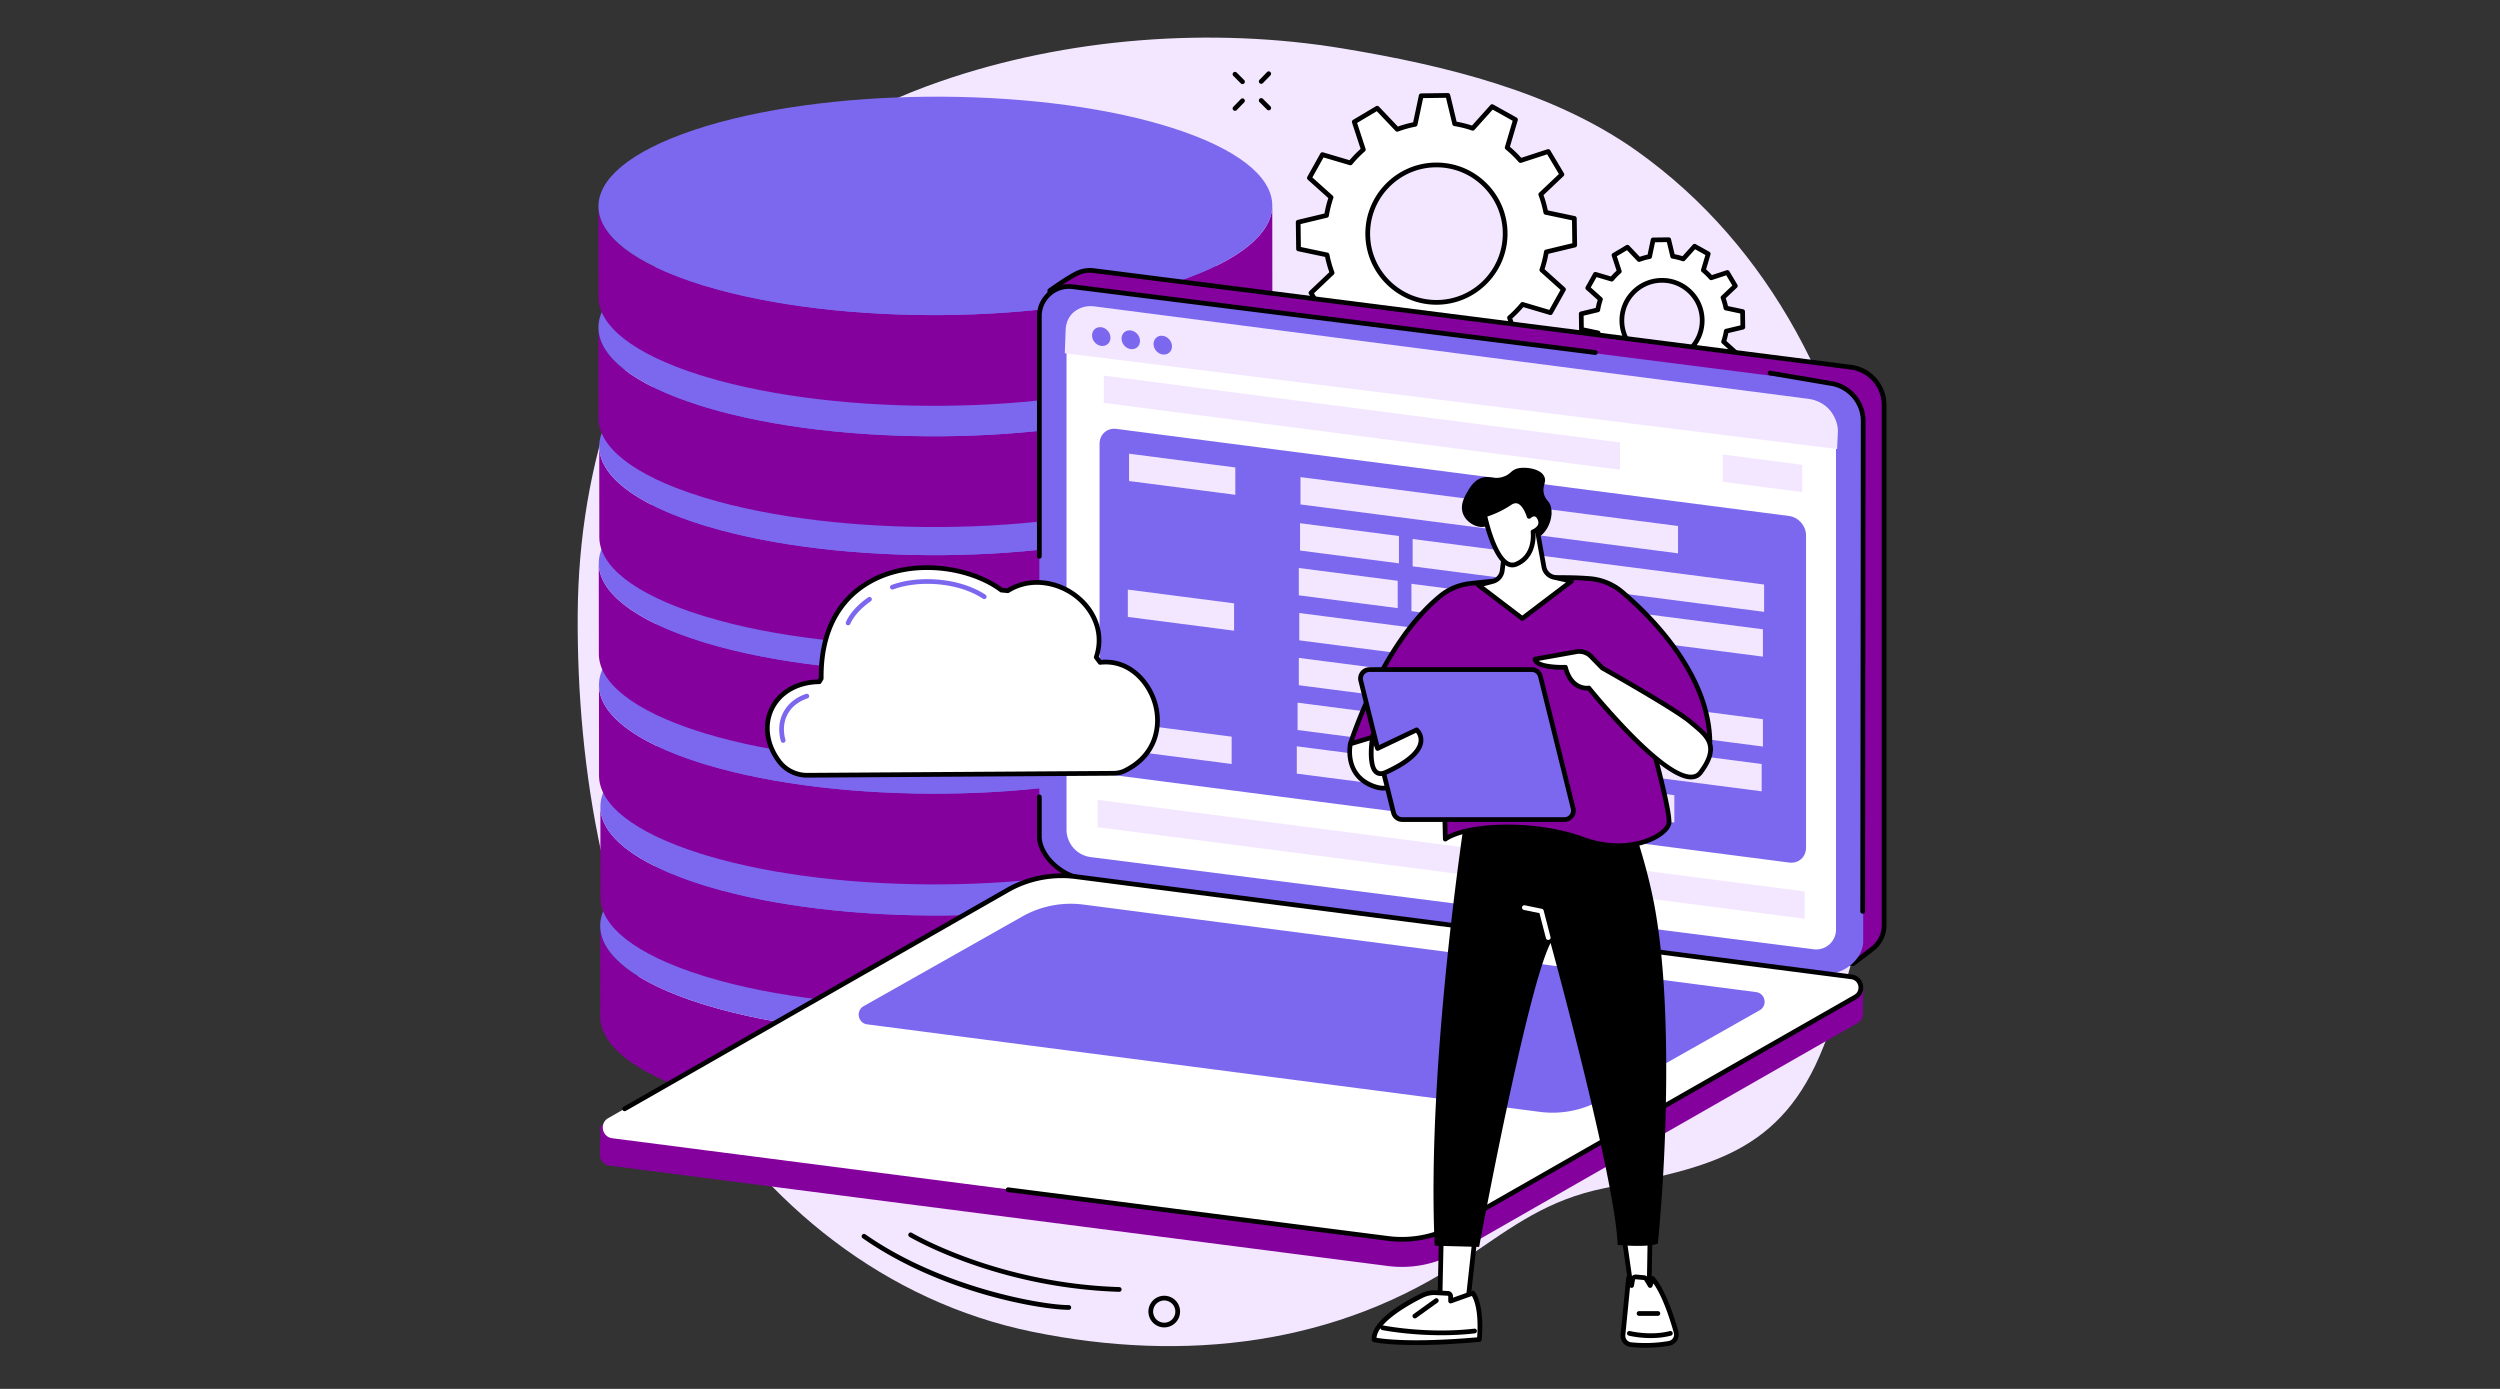 <svg xmlns="http://www.w3.org/2000/svg" width="900" height="500" fill="none" xmlns:v="https://vecta.io/nano"><rect width="100%" height="100%" fill="#333333" stroke="none"/><style><![CDATA[.B{fill:#000}.C{fill:#fff}.D{fill:#7b68ee}.E{fill:#84019e}.F{fill:#f3e7ff}]]></style><path d="M338.496 29.307c-27.947 9.688-53.411 24.448-74.302 45.156-38.885 38.568-55.833 92.484-56.218 146.464-.396 56.312 10.026 118.208 39.63 166.916 27.812 45.766 71.172 80.813 124.193 91.625 54.51 11.12 109.604 5.016 156.067-26.625 16.933-11.526 29.24-20.974 49.943-25.151 37.417-7.552 63.552-12.411 78.698-51.047 40.599-103.557 30.141-253.078-67.219-322.276-30.135-21.427-69.151-30.813-105.568-36.87-47.583-7.911-99.734-3.958-145.224 11.807z" class="F"/><path d="M458.65 332.974l.026 32.666c.015 9.901-11.438 19.823-34.438 27.5-46.005 15.354-121.083 16.006-169.177 1.646l-2.344-.719c-24.369-7.666-36.609-17.869-36.625-28.088l-.026-32.667c.016 10.224 12.256 20.417 36.625 28.089l2.344.718c48.094 14.355 123.172 13.709 169.177-1.645 23-7.677 34.453-17.605 34.438-27.5z" class="E"/><path d="M419.672 304.162l2.354.718c47.964 15.099 48.943 39.99 2.188 55.594-46.006 15.354-121.084 16-169.177 1.646l-2.344-.719c-47.964-15.094-48.943-39.984-2.182-55.594 46-15.349 121.067-16 169.161-1.645z" class="D"/><path d="M458.719 290.089l.026 32.667c.015 9.901-11.432 19.822-34.432 27.5-46.011 15.354-121.089 16.005-169.178 1.645l-2.343-.718c-24.37-7.667-36.61-17.865-36.625-28.089l-.026-32.667c.015 10.224 12.255 20.422 36.625 28.089l2.343.719c48.094 14.359 123.172 13.708 169.177-1.641 23-7.682 34.448-17.604 34.433-27.505z" class="E"/><path d="M419.746 261.282l2.349.718c47.969 15.094 48.948 39.985 2.193 55.594-46.005 15.349-121.083 16-169.177 1.641l-2.344-.719c-47.963-15.094-48.943-39.984-2.182-55.589 46-15.354 121.067-16.005 169.161-1.645z" class="D"/><path d="M458.208 246.234l.026 32.672c.011 9.896-11.437 19.823-34.442 27.5-46.006 15.354-121.084 16-169.172 1.646l-2.344-.719c-24.37-7.672-36.609-17.869-36.625-28.088l-.026-32.672c.016 10.229 12.255 20.422 36.625 28.094l2.344.718c48.094 14.355 123.166 13.709 169.172-1.645 23.005-7.678 34.453-17.605 34.442-27.506z" class="E"/><path d="M419.231 217.427l2.349.719c47.968 15.094 48.947 39.984 2.187 55.594-46.005 15.354-121.078 16-169.172 1.645l-2.344-.718c-47.963-15.094-48.942-39.985-2.182-55.594 46-15.354 121.068-16 169.162-1.646z" class="D"/><path d="M458.142 202.422l.026 32.661c.01 9.901-11.438 19.823-34.443 27.506-46 15.354-121.078 16-169.172 1.645l-2.343-.718c-24.37-7.672-36.61-17.87-36.625-28.089l-.026-32.672c.015 10.224 12.255 20.422 36.625 28.094l2.343.719c48.094 14.359 123.172 13.708 169.177-1.646 23-7.677 34.448-17.604 34.438-27.5z" class="E"/><path d="M419.16 173.61l2.354.718c47.964 15.099 48.943 39.985 2.188 55.594-46.005 15.354-121.083 16.005-169.177 1.646l-2.344-.719c-47.963-15.099-48.943-39.984-2.182-55.593 46-15.355 121.068-16.006 169.161-1.646z" class="D"/><path d="M458.309 160.375l.026 32.667c.01 9.901-11.438 19.823-34.438 27.505-46.005 15.354-121.083 16-169.177 1.641l-2.344-.719c-24.369-7.667-36.609-17.865-36.619-28.089l-.027-32.666c.011 10.224 12.25 20.421 36.62 28.088l2.344.719c48.094 14.359 123.172 13.708 169.177-1.646 23-7.677 34.453-17.599 34.438-27.5z" class="E"/><path d="M419.328 131.568l2.354.719c47.964 15.093 48.943 39.984 2.183 55.593-46 15.349-121.078 16-169.172 1.646l-2.344-.724c-47.963-15.094-48.943-39.984-2.182-55.588 46-15.355 121.068-16.006 169.161-1.646z" class="D"/><path d="M458.016 117.583l.026 32.667c.015 9.901-11.438 19.823-34.438 27.5-46.005 15.354-121.083 16.005-169.177 1.646l-2.344-.719c-24.364-7.667-36.604-17.865-36.619-28.089l-.026-32.666c.015 10.224 12.255 20.421 36.619 28.088l2.349.719c48.089 14.359 123.167 13.708 169.172-1.646 23.005-7.677 34.453-17.599 34.438-27.5z" class="E"/><path d="M419.043 88.771l2.354.724c47.964 15.088 48.943 39.979 2.183 55.588-46 15.355-121.079 16-169.172 1.641l-2.344-.719c-47.964-15.088-48.943-39.979-2.182-55.588 45.994-15.349 121.067-16 169.161-1.646z" class="D"/><path d="M458.016 73.948l.031 32.667c.01 9.901-11.438 19.823-34.443 27.505-46.005 15.354-121.078 16-169.172 1.646l-2.349-.724c-24.364-7.667-36.604-17.865-36.619-28.089l-.026-32.666c.015 10.224 12.255 20.422 36.619 28.094l2.349.718c48.094 14.354 123.172 13.709 169.172-1.646 23-7.682 34.453-17.604 34.438-27.505z" class="E"/><path d="M419.043 45.135l2.354.719c47.964 15.099 48.943 39.984 2.188 55.594-46.005 15.354-121.084 16.005-169.177 1.645l-2.344-.718c-47.964-15.094-48.943-39.985-2.182-55.594 45.994-15.349 121.067-16 169.161-1.646z" class="D"/><path d="M583.868 115.583c-.109-7.984 6.277-14.547 14.256-14.651 7.984-.114 14.547 6.266 14.656 14.25a14.46 14.46 0 0 1-14.255 14.657c-7.985.109-14.542-6.271-14.657-14.256zm-8.552 4.276c.256 1.297.605 2.558 1.058 3.766l-4.438 4.219 2.875 4.823 5.834-1.901c.854.979 1.791 1.89 2.796 2.724l-1.739 5.88 4.896 2.739 4.099-4.557a22.74 22.74 0 0 0 3.791.953l1.438 5.964 5.609-.078 1.266-6c1.297-.256 2.557-.605 3.771-1.058l4.213 4.438 4.828-2.87-1.906-5.833c.984-.854 1.896-1.797 2.724-2.802l5.885 1.739 2.74-4.901-4.557-4.088a23.57 23.57 0 0 0 .953-3.797l5.963-1.433-.078-5.609-6.005-1.271c-.25-1.297-.604-2.557-1.057-3.765l4.442-4.219-2.869-4.823-5.834 1.906a23.86 23.86 0 0 0-2.802-2.724l1.74-5.886-4.901-2.739-4.089 4.557c-1.229-.417-2.495-.739-3.797-.953l-1.432-5.964-5.615.078-1.27 6a22.76 22.76 0 0 0-3.766 1.063l-4.219-4.448-4.823 2.88 1.907 5.828a23.41 23.41 0 0 0-2.724 2.802l-5.886-1.745-2.739 4.906 4.557 4.089c-.417 1.224-.734 2.495-.953 3.797l-5.964 1.432.078 5.615 6 1.265z" class="C"/><path d="M598.334 101.776h-.193c-7.5.105-13.521 6.297-13.417 13.797.052 3.63 1.516 7.026 4.115 9.563 2.609 2.536 6.026 3.896 9.682 3.849 3.63-.047 7.026-1.511 9.563-4.12 2.531-2.604 3.901-6.037 3.854-9.672-.058-3.635-1.516-7.031-4.125-9.562-2.558-2.49-5.917-3.855-9.479-3.855zm-.011 28.917a15.2 15.2 0 0 1-10.666-4.339c-2.933-2.848-4.573-6.671-4.636-10.76-.057-4.088 1.484-7.953 4.339-10.885a15.21 15.21 0 0 1 10.76-4.631c4.063-.072 7.948 1.485 10.885 4.334s4.573 6.672 4.631 10.76-1.485 7.953-4.334 10.886c-2.849 2.927-6.672 4.573-10.76 4.63-.073 0-.146.005-.219.005zm-7.625 6.005c.094 0 .188.016.276.052a22.73 22.73 0 0 0 3.656.912c.339.057.605.312.688.646l1.276 5.302 4.255-.063 1.125-5.333c.068-.339.334-.594.672-.662 1.25-.239 2.469-.583 3.63-1.02.313-.115.677-.037.912.213l3.75 3.948 3.656-2.177-1.693-5.188c-.104-.322-.005-.677.25-.901a22.57 22.57 0 0 0 2.625-2.703c.219-.265.568-.37.901-.276l5.23 1.552 2.078-3.713-4.058-3.641c-.25-.224-.343-.588-.234-.911a22.6 22.6 0 0 0 .922-3.657c.052-.333.307-.609.635-.687l5.308-1.271-.063-4.255-5.333-1.13c-.334-.068-.594-.334-.662-.667a22.32 22.32 0 0 0-1.015-3.63c-.125-.323-.037-.682.208-.917l3.948-3.745-2.177-3.656-5.182 1.693a.86.86 0 0 1-.907-.25c-.823-.948-1.734-1.828-2.703-2.63-.26-.213-.37-.568-.276-.896l1.552-5.229-3.713-2.078-3.641 4.052c-.229.255-.589.349-.911.24-1.167-.406-2.396-.714-3.657-.922-.333-.057-.609-.307-.687-.641l-1.271-5.302-4.26.063-1.125 5.333c-.068.333-.329.594-.667.661-1.25.24-2.474.583-3.63 1.016-.323.12-.683.037-.917-.208l-3.75-3.953-3.656 2.182 1.698 5.182a.85.85 0 0 1-.256.906 22.99 22.99 0 0 0-2.625 2.698c-.218.265-.572.375-.895.276l-5.235-1.547-2.073 3.713 4.052 3.636c.256.234.349.588.235.911a22.34 22.34 0 0 0-.917 3.657.86.86 0 0 1-.64.692l-5.303 1.271.058 4.255 5.333 1.125c.339.073.599.334.662.672a22.62 22.62 0 0 0 1.02 3.63.84.84 0 0 1-.213.912l-3.948 3.75 2.177 3.656 5.187-1.693c.323-.109.683-.01.902.25a22.16 22.16 0 0 0 2.708 2.625.85.85 0 0 1 .271.896l-1.547 5.235 3.713 2.078 3.636-4.052c.166-.183.401-.287.635-.287zm5.229 8.62c-.395 0-.734-.271-.828-.651l-1.307-5.422a24.25 24.25 0 0 1-2.833-.713l-3.719 4.145c-.266.297-.698.37-1.052.172l-4.901-2.734c-.349-.198-.516-.609-.401-.99l1.583-5.343a25.91 25.91 0 0 1-2.089-2.037l-5.302 1.729c-.38.125-.796-.031-1-.37l-2.869-4.828a.84.84 0 0 1 .145-1.052l4.037-3.833c-.318-.912-.578-1.854-.792-2.818l-5.453-1.151c-.391-.078-.672-.422-.677-.818l-.078-5.614c-.011-.401.266-.745.651-.839l5.422-1.302a24.43 24.43 0 0 1 .713-2.838l-4.145-3.719a.85.85 0 0 1-.172-1.047l2.739-4.906a.85.85 0 0 1 .985-.396l5.349 1.583c.635-.74 1.317-1.437 2.036-2.094l-1.734-5.302c-.125-.38.031-.792.375-.995l4.823-2.875c.338-.203.781-.141 1.052.146l3.833 4.036c.911-.312 1.854-.578 2.818-.792l1.151-5.453a.85.85 0 0 1 .817-.672l5.62-.078c.417.01.745.26.839.651l1.302 5.422a24.24 24.24 0 0 1 2.838.708l3.719-4.141a.85.85 0 0 1 1.047-.177l4.901 2.74c.349.193.516.604.401.984l-1.583 5.349a24.34 24.34 0 0 1 2.094 2.036l5.302-1.729a.85.85 0 0 1 .994.37l2.875 4.823a.85.85 0 0 1-.145 1.052l-4.042 3.833c.318.912.588 1.854.797 2.818l5.453 1.151c.385.083.672.422.672.818l.078 5.619c.005.396-.266.745-.651.839l-5.422 1.297c-.182.974-.417 1.922-.708 2.838l4.14 3.724a.85.85 0 0 1 .177 1.047l-2.744 4.901c-.193.349-.605.511-.985.401l-5.344-1.583c-.635.734-1.317 1.437-2.036 2.094l1.734 5.302a.86.86 0 0 1-.375.995l-4.828 2.875c-.338.203-.776.14-1.052-.146l-3.833-4.042c-.912.318-1.854.583-2.813.792l-1.156 5.453a.84.84 0 0 1-.818.677l-5.614.078z" class="B"/><path d="M492.38 84.458c-.187-13.661 10.735-24.885 24.396-25.078 13.656-.187 24.891 10.734 25.073 24.391.193 13.662-10.729 24.885-24.391 25.078a24.74 24.74 0 0 1-25.078-24.391zm-14.635 7.318c.427 2.219 1.031 4.37 1.812 6.443l-7.604 7.219 4.917 8.255 9.984-3.261c1.464 1.683 3.073 3.245 4.792 4.662l-2.979 10.067 8.385 4.688 7.005-7.802c2.094.724 4.261 1.266 6.495 1.635L513 133.885l9.609-.135 2.167-10.266a39.39 39.39 0 0 0 6.448-1.812l7.214 7.604 8.255-4.922-3.261-9.979c1.688-1.464 3.25-3.068 4.667-4.792l10.068 2.98 4.687-8.386-7.802-7a40.32 40.32 0 0 0 1.636-6.495l10.203-2.453-.136-9.604-10.271-2.167a39.59 39.59 0 0 0-1.807-6.448l7.604-7.214-4.922-8.26-9.979 3.26c-1.463-1.682-3.073-3.24-4.797-4.662l2.985-10.062-8.386-4.693-7.005 7.802a40.33 40.33 0 0 0-6.495-1.635l-2.448-10.203-9.609.135-2.172 10.266a40.62 40.62 0 0 0-6.448 1.813l-7.213-7.599-8.256 4.917 3.261 9.979c-1.682 1.469-3.245 3.068-4.667 4.792l-10.062-2.979-4.688 8.385 7.797 7.005a39.55 39.55 0 0 0-1.63 6.495L467.344 80l.13 9.609 10.271 2.167z" class="C"/><g class="B"><path d="M493.236 84.448c.182 13.167 11.042 23.724 24.214 23.547s23.734-11.041 23.552-24.213c-.089-6.38-2.651-12.339-7.23-16.787-4.489-4.37-10.39-6.766-16.645-6.766-.115 0-.23 0-.339.005-13.172.177-23.74 11.042-23.552 24.214zm23.875 25.25c-13.943 0-25.385-11.239-25.578-25.229-.198-14.104 11.12-25.74 25.229-25.937 6.833-.099 13.297 2.474 18.198 7.24s7.651 11.156 7.745 17.99c.192 14.104-11.125 25.739-25.229 25.937h-.365zm-13.052 11.5a.84.84 0 0 1 .276.047 39.17 39.17 0 0 0 6.354 1.594c.339.057.609.312.693.64l2.286 9.547 8.25-.114 2.026-9.604c.073-.339.339-.594.677-.657 2.172-.427 4.292-1.02 6.302-1.776a.85.85 0 0 1 .917.214l6.75 7.109 7.083-4.224-3.046-9.333c-.105-.323-.006-.682.25-.906 1.645-1.433 3.182-3.011 4.567-4.693.214-.266.568-.37.896-.276l9.417 2.792 4.026-7.204-7.297-6.546c-.255-.229-.344-.588-.234-.911.698-2.036 1.234-4.172 1.593-6.354.058-.338.313-.609.641-.687l9.547-2.292-.115-8.25-9.604-2.026a.85.85 0 0 1-.661-.672 38.98 38.98 0 0 0-1.771-6.307.86.86 0 0 1 .208-.917l7.115-6.745-4.224-7.089-9.334 3.047a.85.85 0 0 1-.906-.25c-1.432-1.641-3.01-3.177-4.693-4.562-.265-.219-.375-.568-.276-.901l2.787-9.411-7.198-4.021-6.547 7.292c-.234.255-.588.349-.911.234-2.037-.703-4.172-1.234-6.355-1.599-.338-.052-.614-.307-.692-.635l-2.292-9.547-8.245.114-2.031 9.604c-.068.333-.333.594-.667.662-2.177.422-4.296 1.016-6.307 1.771-.323.12-.682.036-.917-.208l-6.75-7.115-7.088 4.224 3.047 9.333c.109.323.01.682-.25.906a40.06 40.06 0 0 0-4.563 4.693.85.85 0 0 1-.896.276l-9.416-2.787-4.026 7.198 7.291 6.547c.256.229.349.588.24.911-.703 2.036-1.24 4.172-1.594 6.354a.85.85 0 0 1-.646.688l-9.541 2.292.109 8.25 9.609 2.026a.86.86 0 0 1 .662.672 38.83 38.83 0 0 0 1.771 6.307c.12.318.036.677-.214.917l-7.109 6.75 4.224 7.083 9.333-3.047a.85.85 0 0 1 .906.25c1.427 1.641 3.006 3.177 4.693 4.563a.85.85 0 0 1 .276.896l-2.786 9.416 7.198 4.021 6.552-7.292c.161-.182.39-.281.63-.281zm8.948 13.537c-.396 0-.74-.271-.828-.651l-2.323-9.662a40.43 40.43 0 0 1-5.537-1.39l-6.635 7.385c-.261.297-.698.37-1.042.177l-8.39-4.687a.86.86 0 0 1-.401-.99l2.822-9.526a40.49 40.49 0 0 1-4.083-3.979l-9.448 3.088c-.38.125-.791-.031-1-.375l-4.916-8.25c-.204-.343-.146-.781.145-1.057l7.193-6.828c-.635-1.771-1.151-3.615-1.542-5.495l-9.718-2.057a.84.84 0 0 1-.677-.818l-.131-9.609c-.01-.396.261-.745.646-.838l9.667-2.318c.338-1.896.802-3.755 1.391-5.537l-7.386-6.63a.85.85 0 0 1-.177-1.047l4.693-8.391c.192-.349.604-.51.984-.401l9.526 2.823a41.54 41.54 0 0 1 3.979-4.083l-3.088-9.448a.85.85 0 0 1 .375-.995l8.255-4.922c.344-.203.776-.146 1.052.146l6.828 7.193c1.771-.635 3.62-1.151 5.5-1.542l2.052-9.719a.85.85 0 0 1 .818-.677l9.609-.13a.86.86 0 0 1 .844.651l2.318 9.661c1.89.339 3.75.802 5.536 1.391l6.63-7.385a.84.84 0 0 1 1.047-.172l8.391 4.688c.344.193.516.604.401.984l-2.823 9.526c1.448 1.229 2.823 2.563 4.083 3.974l9.448-3.083a.86.86 0 0 1 1 .375l4.917 8.255c.203.339.141.776-.146 1.047l-7.198 6.833a40.7 40.7 0 0 1 1.547 5.5l9.724 2.052c.386.078.667.422.672.818l.135 9.609a.86.86 0 0 1-.656.838l-9.656 2.318a42.2 42.2 0 0 1-1.391 5.542l7.38 6.625a.86.86 0 0 1 .178 1.052l-4.693 8.385c-.193.344-.599.516-.979.402l-9.537-2.823c-1.224 1.448-2.557 2.823-3.974 4.083l3.084 9.453c.13.375-.026.787-.37.995l-8.255 4.917c-.339.203-.782.14-1.047-.146l-6.839-7.193a42.13 42.13 0 0 1-5.495 1.542l-2.052 9.718a.84.84 0 0 1-.817.672l-9.615.136h-.005zM454.043 30.172a.85.85 0 0 1-.609-1.443l2.698-2.781a.85.85 0 0 1 1.203-.016c.333.328.343.865.015 1.203l-2.698 2.781c-.166.167-.39.255-.609.255zm-9.445 9.724a.85.85 0 0 1-.61-1.443l2.698-2.776a.85.85 0 0 1 1.203-.021.85.85 0 0 1 .016 1.203l-2.698 2.781a.84.84 0 0 1-.609.255z"/><path d="M447.298 30.276a.85.85 0 0 1-.604-.25l-2.698-2.703a.85.85 0 0 1 0-1.203.86.86 0 0 1 1.203 0l2.698 2.703a.85.85 0 0 1 0 1.203.84.84 0 0 1-.599.25zm9.447 9.442a.83.83 0 0 1-.604-.25l-2.703-2.698c-.329-.333-.329-.875 0-1.203s.875-.333 1.208 0l2.698 2.698a.85.85 0 0 1 0 1.203.86.86 0 0 1-.599.25zm-37.619 428.454c-1.724 0-3.323 1.13-3.833 2.87a4 4 0 0 0 2.708 4.958 3.95 3.95 0 0 0 3.042-.328c.937-.51 1.614-1.354 1.916-2.38s.183-2.104-.328-3.036a3.96 3.96 0 0 0-2.38-1.922 3.95 3.95 0 0 0-1.125-.162zm.01 9.693a5.72 5.72 0 0 1-1.614-.234c-3.016-.886-4.75-4.058-3.865-7.068.886-3.016 4.057-4.745 7.073-3.86 1.464.428 2.667 1.402 3.396 2.735s.896 2.875.463 4.333a5.63 5.63 0 0 1-2.734 3.396c-.849.464-1.776.698-2.719.698zm-16.21-12.813h-.026c-44.26-1.38-75.193-19.594-75.5-19.776-.401-.239-.531-.765-.292-1.166.24-.407.761-.537 1.167-.292.302.177 30.885 18.167 74.677 19.531a.85.85 0 0 1 .823.88c-.01.459-.391.823-.849.823zm-18.159 6.48c-9.979 0-46.104-6.11-74.208-25.776-.386-.271-.48-.802-.209-1.183a.85.85 0 0 1 1.182-.213c27.438 19.203 63.792 25.474 73.235 25.474a.85.85 0 0 1 .854.849.85.85 0 0 1-.854.849z"/></g><path d="M667.057 346.927l-273.364-38.016a13.74 13.74 0 0 1-12.005-13.63l-3.75-190.661s6.234-4.49 9.765-6.209c1.797-.88 3.865-1.26 6.016-.99l272.552 34.755c6.859.88 12.005 6.719 12.005 13.635v187.261c0 3.349-1.531 6.302-3.901 8.25-2.177 1.797-7.318 5.604-7.318 5.604z" class="E"/><path d="M378.798 105.058l3.74 190.203a12.93 12.93 0 0 0 11.266 12.807l273.026 37.969 7.005-5.37c2.286-1.875 3.594-4.641 3.594-7.594v-187.26a12.92 12.92 0 0 0-11.266-12.787l-272.547-34.76c-1.906-.24-3.823.073-5.542.906-2.942 1.438-7.901 4.906-9.276 5.886zm288.261 242.718c-.037 0-.078 0-.12-.005L393.58 309.756c-7.261-.922-12.74-7.152-12.74-14.474l-3.75-190.641c-.005-.281.125-.547.354-.708.255-.183 6.328-4.558 9.886-6.287a11.5 11.5 0 0 1 6.5-1.068l272.552 34.76c7.265.922 12.744 7.151 12.744 14.474v187.26c0 3.464-1.536 6.714-4.208 8.912-2.172 1.786-7.141 5.468-7.349 5.625-.151.114-.328.166-.51.166z" class="B"/><path d="M657.113 350.395l-270.948-35.692c-6.864-.875-12.005-6.714-12.005-13.636v-187.26c0-6.432 5.646-11.406 12.031-10.594l272.552 34.755a13.75 13.75 0 0 1 12.006 13.636v187.26c0 6.432-7.25 12.349-13.636 11.531z" class="D"/><path d="M670.568 328.948c-.469 0-.854-.38-.854-.849l.182-176.495c0-6.474-4.844-11.974-11.26-12.791l-21.516-3.683c-.469-.073-.776-.515-.698-.979a.85.85 0 0 1 .985-.693l21.479 3.672c7.229.922 12.713 7.146 12.713 14.474l-.177 176.495a.85.85 0 0 1-.854.849z" class="B"/><path d="M660.96 334.666c0 4.297-3.776 7.62-8.037 7.073l-260.245-33.182a10 10 0 0 1-8.729-9.917V118.01a7.14 7.14 0 0 1 8.037-7.078L652.23 144.12c4.99.635 8.73 4.885 8.73 9.916v180.63z" class="C"/><path d="M374.158 201.13a.85.85 0 0 1-.849-.848v-86.469a11.54 11.54 0 0 1 3.911-8.656 11.55 11.55 0 0 1 9.083-2.787l188.105 23.708a.851.851 0 1 1-.219 1.688l-188.104-23.703a9.82 9.82 0 0 0-7.74 2.37 9.83 9.83 0 0 0-3.333 7.38v86.469a.85.85 0 0 1-.854.848zm15.974 116.083c-.027 0-.058 0-.089-.005-8.443-.891-16.734-8.885-16.734-16.141v-14.198a.851.851 0 1 1 1.703 0v14.198c0 6.48 7.531 13.641 15.213 14.454a.85.85 0 0 1 .755.932.85.85 0 0 1-.848.76z" class="B"/><path d="M661.355 161.672l.292-6.437c0-5.724-4.797-10.901-10.474-11.636l-257.229-33.307c-5.677-.735-10.328 3.219-10.328 8.943l-.292 7.932 278.031 34.505z" class="F"/><path d="M399.77 121.593c0 1.86-1.485 3.172-3.318 2.938-1.834-.24-3.323-1.938-3.323-3.797s1.489-3.172 3.323-2.937 3.318 1.937 3.318 3.796zm10.63 1.152c0 1.859-1.49 3.172-3.323 2.932-1.834-.234-3.323-1.932-3.323-3.792s1.489-3.171 3.323-2.937c1.833.24 3.323 1.937 3.323 3.797zm11.51 1.937c0 1.865-1.489 3.177-3.323 2.938s-3.317-1.938-3.317-3.792 1.484-3.177 3.317-2.938 3.323 1.938 3.323 3.792zm222.206 185.839l-242.214-31.36c-3.349-.432-6.062-3.536-6.062-6.927V159.76c0-3.39 2.713-5.791 6.062-5.359l242.214 31.364c3.349.433 6.057 3.537 6.057 6.933v112.469c0 3.39-2.708 5.791-6.057 5.354z" class="D"/><path d="M444.715 178.125l-38.25-4.953v-9.839l38.25 4.953v9.839zm159.377 21.078l-135.916-17.604v-9.838l135.916 17.599v9.843zM444.27 227.047l-38.25-4.954v-9.838l38.25 4.953v9.839zm159.381 21.078l-135.917-17.604v-9.838l135.917 17.604v9.838zm-160.264 26.912l-38.25-4.953v-9.839l38.25 4.953v9.839zm159.377 21.072L466.848 278.51v-9.838l135.916 17.599v9.838zm-99.144-93.302l-35.604-4.609v-9.839l35.604 4.61v9.838zm131.462 17.459l-126.531-16.381v-9.838l126.531 16.385v9.834zm-131.904-1.339l-35.604-4.609v-9.839l35.604 4.61v9.838zm131.467 17.464l-126.532-16.38v-9.844l126.532 16.38v9.844zm-131.467 14.901l-35.604-4.61v-9.838l35.604 4.609v9.839zm131.467 17.458l-126.532-16.38v-9.844l126.532 16.386v9.838zm-131.912-1.333l-35.604-4.609v-9.844l35.604 4.609v9.844zm131.466 17.458L507.668 268.49v-9.839l126.531 16.386v9.838zm-51.006-115.761l-185.849-24.067v-9.839l185.849 24.068v9.838zm65.616 8.047l-28.625-3.708v-9.839l28.625 3.709v9.838zm.884 153.594l-254.568-32.963v-9.839l254.568 32.964v9.838z" class="F"/><path d="M499.714 455.771l-280.307-36.146c-2.198-.281-3.433-2.12-3.407-3.959l.125-10.187 148.214-84.719c7.422-4.245 17.031-5.88 25.51-4.797l276.771 35.698a4.75 4.75 0 0 1 3.755 2.844l.443 1.042s-.234 7.442-.14 9.177a3.8 3.8 0 0 1-1.964 3.578l-144.49 82.609c-7.427 4.24-16.031 5.943-24.51 4.86z" class="E"/><path d="M253.882 414.089l-33.474-4.323c-3.709-.474-4.683-5.396-1.438-7.245l143.719-82.078a39.35 39.35 0 0 1 24.515-4.86l279.303 36.079c3.708.473 4.682 5.39 1.437 7.244l-143.719 82.073a39.35 39.35 0 0 1-24.515 4.865l-245.828-31.755z" class="C"/><path d="M554.395 400.281l-242.192-31.51c-3.349-.433-4.229-4.87-1.297-6.547l56.948-32.193a35.55 35.55 0 0 1 22.14-4.39l242.193 31.515c3.344.427 4.229 4.87 1.297 6.542l-56.948 32.193c-6.703 3.833-14.479 5.375-22.141 4.39z" class="D"/><path d="M504.646 447.006c-1.682 0-3.37-.105-5.042-.318l-136.781-17.542a.85.85 0 0 1-.734-.953c.062-.463.484-.786.953-.734L499.818 445c8.25 1.058 16.766-.635 23.984-4.76l143.714-82.073c1.406-.802 1.687-2.198 1.479-3.234-.203-1.042-1-2.224-2.599-2.427l-279.307-36.079c-8.245-1.052-16.761.631-23.979 4.756l-137.813 78.729a.85.85 0 0 1-1.161-.313.85.85 0 0 1 .317-1.161l137.813-78.734c7.536-4.303 16.427-6.068 25.041-4.964l279.308 36.078a4.67 4.67 0 0 1 4.047 3.781c.406 2.037-.495 4.016-2.297 5.047l-143.719 82.073c-6.073 3.469-13.026 5.287-20 5.287z" class="B"/><path d="M584.457 444.058l2.911 20.458h6.308l.354-20.115-9.573-.343z" class="C"/><path d="M588.109 463.667h4.735l.323-18.448-7.724-.271 2.666 18.719zm5.568 1.697h-6.307a.85.85 0 0 1-.844-.729l-2.911-20.453a.84.84 0 0 1 .208-.693c.172-.182.422-.286.661-.281l9.573.339a.85.85 0 0 1 .823.864l-.349 20.12a.85.85 0 0 1-.854.833z" class="B"/><path d="M587.113 484.073c3.021.323 7.959.532 13.714-.458 1.885-.323 3.083-2.203 2.562-4.047-1.437-5.13-4.552-14.859-8.468-19.281l-.855 2.5-1.369-2.281a1.15 1.15 0 0 0-.87-.552l-2.844-.266c-.594-.057-1.13.354-1.234.943l-.381 2.156-1.078-2.776-2.02 20.547c-.172 1.755 1.093 3.328 2.843 3.515z" class="C"/><path d="M586.808 463.421l-1.693 17.219a2.37 2.37 0 0 0 2.094 2.589c3.052.328 7.869.515 13.474-.453.666-.115 1.255-.506 1.614-1.073.365-.573.464-1.25.276-1.907-1.349-4.802-4.015-13.119-7.349-17.76l-.354 1.021c-.104.318-.385.542-.713.573-.334.036-.646-.125-.818-.406l-1.37-2.282c-.047-.078-.13-.13-.224-.14l-2.838-.266c-.146-.01-.292.094-.318.24l-.38 2.156c-.068.375-.375.661-.756.703a.85.85 0 0 1-.645-.214zm5.458 21.771a49.35 49.35 0 0 1-5.24-.271 4.08 4.08 0 0 1-3.604-4.447l2.021-20.547c.042-.396.339-.709.734-.761s.766.167.907.532l.057.145c.38-.661 1.125-1.078 1.922-1l2.838.266c.631.057 1.198.417 1.526.958l.427.709.266-.766c.094-.286.339-.5.636-.557a.83.83 0 0 1 .802.271c4 4.52 7.14 14.229 8.656 19.614.307 1.11.135 2.297-.479 3.271a4.08 4.08 0 0 1-2.761 1.844c-3.208.552-6.166.739-8.708.739zm2.022-3.489c-4.355 0-7.703-.817-7.917-.869-.453-.12-.729-.578-.615-1.032s.584-.734 1.032-.619c.073.015 7.437 1.812 14.328 0a.85.85 0 0 1 .432 1.645c-2.495.657-5.016.875-7.26.875zm2.541-8h-6.765a.85.85 0 0 1-.849-.854c0-.464.38-.849.849-.849h6.765c.469 0 .849.385.849.849a.85.85 0 0 1-.849.854z" class="B"/><path d="M530.944 445.886l-2.625 23.843-10.026 2.099.609-27.958 12.042 2.016z" class="C"/><path d="M519.729 444.875l-.562 25.901 8.375-1.755 2.469-22.427-10.282-1.719zm-1.437 27.802c-.198 0-.391-.062-.542-.192-.203-.167-.318-.417-.312-.677l.614-27.954a.83.83 0 0 1 .308-.635c.187-.161.437-.224.682-.187l12.042 2.015a.85.85 0 0 1 .703.932l-2.62 23.839a.86.86 0 0 1-.672.745l-10.031 2.099a1.01 1.01 0 0 1-.172.015z" class="B"/><path d="M532.55 482.229s1.287-11.474-2.312-16.708l-8.021 2.854v-1.713c0-.553-.396-1.011-.896-1.037l-4.474-.26c-1.666-.094-3.333.25-4.859 1.005-5.359 2.63-17.693 9.427-17.307 15.937 0 0 9.713 2.407 37.869-.078z" class="C"/><g class="B"><path d="M532.554 482.229h.01-.01zm-37.011-.619c2.578.448 13.031 1.833 36.229-.167.193-2.411.615-10.526-1.885-14.896l-7.38 2.63c-.261.094-.552.052-.776-.109a.85.85 0 0 1-.36-.693v-1.713c0-.12-.067-.188-.093-.188l-4.474-.255a8.99 8.99 0 0 0-4.438.911c-3.901 1.917-16.297 8.474-16.823 14.48zm14.25 2.604c-10.771 0-15.047-1.016-15.312-1.084-.36-.088-.62-.401-.646-.77-.406-6.776 10.969-13.407 17.781-16.756 1.651-.812 3.479-1.192 5.281-1.088l4.474.26c.953.052 1.703.881 1.703 1.886v.505l6.886-2.453a.85.85 0 0 1 .984.323c3.735 5.437 2.511 16.802 2.459 17.286a.85.85 0 0 1-.771.75c-9.662.854-17.157 1.141-22.839 1.141z"/><path d="M518.889 480.677c-11.979 0-21.156-1.822-21.276-1.849a.85.85 0 1 1 .339-1.666c.156.031 15.786 3.13 32.792 1.156a.85.85 0 0 1 .942.75c.058.464-.281.885-.744.943-4.167.479-8.25.666-12.053.666zm-9.535-6.057c-.266 0-.526-.125-.693-.354a.85.85 0 0 1 .193-1.188l7.724-5.552a.85.85 0 1 1 .994 1.38l-7.724 5.558c-.151.104-.322.156-.494.156zm18.465-183.432s-14.395 91.458-11.328 157.276l15.995.417s17.162-92.823 25.719-109.428c0 0 23.26 84.625 24.156 108.714 0 0 10.349 1.042 14.474-.443a663.78 663.78 0 0 0 2.99-58.13c.317-43.234-3.818-62.875-6.078-72.193a222.81 222.81 0 0 0-5.943-20.208l-5.443-15.526-54.542 9.521z"/></g><path d="M557.36 338.385c-.375 0-.724-.255-.823-.635l-2.334-9.016-5.598-1.156a.86.86 0 0 1-.662-1.011c.099-.458.547-.75 1.005-.656l6.115 1.26a.86.86 0 0 1 .656.62l2.464 9.532a.85.85 0 0 1-.61 1.036c-.073.021-.146.026-.213.026z" class="C"/><path d="M518.618 214.48c3.032-2.454 6.724-3.964 10.599-4.401 9.36-1.058 29.167-2.933 43.099-1.777 4.287.355 8.349 2.027 11.631 4.803 9.895 8.349 31.333 29.296 31.619 54.072l-21.963-3.182s7.75 27.787 7.224 32.25-14.125 12.063-31.125 5.828c-17.005-6.229-41.474-5.474-49.396 0l-.76-34.281h-33.417s11.052-35.953 32.489-53.312z" class="E"/><path d="M542.692 296.855c8.995 0 18.948 1.359 27.302 4.421 11.292 4.136 21.016 2.11 26.354-1.166 2.516-1.547 3.532-3.063 3.636-3.969.416-3.521-5.057-24.234-7.198-31.922-.078-.276-.011-.573.177-.786.187-.219.474-.323.766-.282l20.963 3.042c-.838-24.167-22.094-44.677-31.292-52.443-3.156-2.666-7.015-4.255-11.151-4.599-13.625-1.135-32.744.62-42.932 1.771-3.765.427-7.276 1.886-10.161 4.219-18.901 15.307-29.792 45.646-31.854 51.802h32.244a.85.85 0 0 1 .849.828l.735 32.818c4.51-2.37 12.557-3.734 21.562-3.734zm39.875 8.437c-4.01 0-8.458-.698-13.156-2.422-17.156-6.286-41.073-5.307-48.62-.099-.255.177-.588.203-.87.063-.276-.146-.458-.427-.463-.74l-.745-33.453H486.13a.85.85 0 0 1-.683-.344c-.156-.213-.208-.495-.13-.755.115-.365 11.375-36.401 32.766-53.724l.536.662-.536-.662c3.135-2.542 6.953-4.125 11.041-4.588 10.25-1.157 29.5-2.922 43.266-1.777 4.49.375 8.682 2.099 12.109 5 9.5 8.027 31.631 29.412 31.917 54.714a.84.84 0 0 1-.292.651.82.82 0 0 1-.682.203l-20.672-3c1.526 5.552 7.386 27.25 6.907 31.323-.204 1.708-1.823 3.604-4.438 5.214-3.432 2.109-8.542 3.734-14.672 3.734z" class="B"/><path d="M486.135 267.792s-2.615 11.953 9.271 15.542c11.88 3.588 23.171-18.042 23.171-18.042l-8.276-4.797-24.166 7.297z" class="C"/><path d="M486.881 268.453c-.333 2.208-1.026 11.109 8.766 14.068 9.911 2.995 19.729-13.266 21.781-16.912l-7.234-4.192-23.313 7.036zm11.255 16.141a10.31 10.31 0 0 1-2.979-.443c-12.494-3.776-9.88-16.417-9.854-16.542.063-.302.292-.541.583-.63l24.167-7.297c.229-.068.474-.041.677.078l8.271 4.797c.396.224.542.724.328 1.13-.437.834-10.005 18.907-21.193 18.907z" class="B"/><path d="M566.344 291.036c.505 2.037-1.036 4-3.125 4h-58.411a3.22 3.22 0 0 1-3.13-2.448l-11.792-47.541a3.22 3.22 0 0 1 3.125-3.995h58.417a3.22 3.22 0 0 1 3.125 2.448l11.791 47.536z" class="D"/><path d="M493.009 241.901a2.37 2.37 0 0 0-1.869.912 2.35 2.35 0 0 0-.428 2.031l11.792 47.541a2.36 2.36 0 0 0 2.297 1.803h58.417c.734 0 1.411-.334 1.864-.912a2.35 2.35 0 0 0 .433-2.031l-11.787-47.542c-.266-1.062-1.213-1.802-2.302-1.802h-58.417zm70.209 53.984h-58.417c-1.875 0-3.5-1.27-3.953-3.088l-11.787-47.547c-.307-1.219-.036-2.495.74-3.484.776-.995 1.948-1.563 3.208-1.563h58.417c1.875 0 3.5 1.271 3.948 3.089l11.797 47.547a4.05 4.05 0 0 1-.75 3.484c-.776.995-1.943 1.562-3.203 1.562z" class="B"/><path d="M494.218 264.687l1.719 4.755 14.047-6.687s7.724 6.687-11 15.255c-7.802 3.573-4.766-13.323-4.766-13.323z" class="C"/><path d="M494.613 268.286c-.302 3.688-.125 7.854 1.401 9.037.224.172.901.698 2.615-.089 9.323-4.265 11.687-7.896 12.031-10.187.234-1.558-.432-2.693-.875-3.255l-13.484 6.416c-.219.104-.464.11-.688.016s-.396-.271-.479-.495l-.521-1.443zm2.406 11.073c-.765 0-1.453-.229-2.047-.692-3.526-2.73-1.796-12.974-1.588-14.136a.86.86 0 0 1 .766-.698.87.87 0 0 1 .869.563l1.401 3.875 13.193-6.287c.307-.14.667-.094.927.125.089.078 2.261 2 1.813 5.151-.568 3.953-4.948 7.834-13.016 11.526-.838.381-1.609.573-2.318.573z" class="B"/><path d="M576.845 240.479s26.255 14.74 31.672 19.37 11.286 8.141 3.651 18.255c-7.63 10.125-40.188-30.411-40.188-30.411s-6.25 1.036-8.432-7.479c0 0-10.562.375-10.943-2.938l14.891-2.661c1.927-.344 3.896.286 5.261 1.687l4.088 4.177z" class="C"/><path d="M571.978 246.844c.261 0 .506.115.667.318.25.318 25.594 31.713 36.13 31.719h.084c1.135-.021 1.994-.438 2.635-1.287 6.552-8.687 2.662-11.932-2.266-16.036l-1.265-1.063c-5.297-4.521-31.276-19.125-31.537-19.276-.073-.036-.14-.083-.198-.146l-4.078-4.177a5.05 5.05 0 0 0-4.505-1.443l-13.698 2.448c1.511 1.131 6.13 1.589 9.568 1.464.422-.026.755.25.854.641 1.969 7.666 7.25 6.885 7.469 6.854.047-.011.099-.016.14-.016zm36.813 33.74c-10.854 0-34.219-28.344-37.193-32.011-1.63.047-6.604-.432-8.692-7.489-2.834.047-10.735-.162-11.146-3.709-.052-.448.25-.854.692-.932l14.896-2.661c2.198-.396 4.453.323 6.016 1.921l4 4.099c2.078 1.167 26.406 14.875 31.703 19.401l1.25 1.047c4.948 4.125 10.068 8.386 2.531 18.37-.963 1.276-2.297 1.932-3.963 1.958-.032 0-.063.006-.094.006zm-69.003-87.647c-.474.823.505 2.417.516 2.417s-.474-4.672-3.073-5.854c-1.51-.682-2.292.458-4.536.151-2.386-.333-5.016-2.099-6-4.688-1.193-3.125.52-6.099 1.604-7.979 1.078-1.864 2.448-3.948 4.823-4.844 3.099-1.166 4.39.625 7.937-.473 2.88-.896 2.672-2.287 5.24-3.016 2.14-.609 8.302-.261 9.682 3.016.875 2.078-1.01 3.343-.073 6.427.568 1.849 1.458 2.073 2.109 3.505 1.605 3.541-.411 9.765-4.25 11.854-5.208 2.828-12.849-2.464-13.979-.516z" class="B"/><path d="M542.02 195.442l-1.214 9.943a4.64 4.64 0 0 1-3.443 3.932l-5.109 1.334 15.76 12 17.714-13.433-6.354-1.421c-1.823-.401-3.224-1.865-3.558-3.709l-2.64-14.646-11.156 6z" class="C"/><path d="M534.158 211.037l13.859 10.552 15.735-11.938-4.563-1.021c-2.161-.484-3.818-2.208-4.213-4.385l-2.428-13.5-9.739 5.24-1.156 9.505c-.276 2.255-1.875 4.078-4.073 4.651l-3.422.896zm13.859 12.474a.83.83 0 0 1-.515-.183l-15.761-12c-.26-.192-.385-.521-.323-.843a.86.86 0 0 1 .62-.657l5.115-1.333a3.76 3.76 0 0 0 2.807-3.208l1.213-9.943a.87.87 0 0 1 .443-.651l11.156-6a.85.85 0 0 1 .776-.011c.24.115.417.344.464.61l2.641 14.646a3.79 3.79 0 0 0 2.911 3.031l6.349 1.422c.328.067.578.328.646.646.073.328-.052.661-.313.859l-17.713 13.437a.87.87 0 0 1-.516.178z" class="B"/><path d="M551.905 191.464s3.922-1.48 2.453-4.724c-1.479-3.245-3.875-.849-3.875-.849s-2.229-7.99-6.917-4.839c-4.682 3.151-9.125 4.297-9.125 4.297s1.651 8.037 4.62 13.391c1.781 3.229 4.047 5.474 6.719 4.39 7.307-2.968 6.125-11.666 6.125-11.666z" class="C"/><path d="M535.447 185.943c.484 2.109 2.01 8.161 4.354 12.385 1.89 3.417 3.797 4.771 5.656 4.016 6.615-2.688 5.615-10.683 5.604-10.766a.86.86 0 0 1 .542-.912c.036-.01 1.609-.635 2.094-1.817.213-.531.177-1.104-.12-1.75-.224-.495-.594-1.104-1.094-1.193-.573-.104-1.25.438-1.401.589a.85.85 0 0 1-.818.218c-.291-.073-.52-.302-.604-.588-.312-1.125-1.521-4.182-3.291-4.834-.714-.26-1.474-.104-2.329.469-3.635 2.443-7.083 3.703-8.593 4.183zm8.989 18.312c-1.755 0-3.927-1.13-6.125-5.104-2.995-5.401-4.635-13.297-4.703-13.63a.85.85 0 0 1 .62-.995c.042-.011 4.364-1.151 8.864-4.177 1.318-.891 2.625-1.11 3.865-.651 2.094.771 3.375 3.349 3.958 4.854.511-.255 1.162-.448 1.87-.318.985.177 1.776.901 2.344 2.156.495 1.089.542 2.136.135 3.115-.531 1.292-1.739 2.094-2.468 2.479.109 2.162-.068 9.245-6.698 11.932-.495.204-1.058.339-1.662.339z" class="B"/><path d="M290.627 279.094c-3.984.026-7.755-1.818-10.146-5-9.401-12.542-2.458-28.079 13.859-28.651.375-.011.724-.214.917-.542l.016-.016a2.57 2.57 0 0 0 .364-1.323c.026-43.119 44.396-45.578 64.063-31.713a3.76 3.76 0 0 0 1.812.677l.339.036a2.9 2.9 0 0 0 1.739-.369c15.24-8.615 36.214 6.015 31.37 23.411-.177.641-.047 1.333.349 1.865l.005.005a2.23 2.23 0 0 0 1.891.89c18.328-.854 29.083 28.667 7.74 39.099-1.287.631-2.714.917-4.146.922l-110.172.709z" class="C"/><path d="M354.318 215.672a.82.82 0 0 1-.469-.146c-9.411-6.198-23.802-6.562-32.281-3.338a.85.85 0 0 1-1.099-.49c-.166-.437.058-.932.495-1.099 8.875-3.38 23.953-2.995 33.823 3.51a.85.85 0 0 1 .24 1.178c-.162.25-.433.385-.709.385zm-72.386 51.744a.85.85 0 0 1-.818-.625c-2.099-7.64 1.547-14.468 9.073-16.994.443-.146.927.093 1.078.541a.85.85 0 0 1-.536 1.073c-6.719 2.25-9.849 8.11-7.974 14.932.125.454-.141.917-.594 1.042-.078.026-.151.031-.229.031zm23.384-42.306a.89.89 0 0 1-.343-.068.86.86 0 0 1-.433-1.125c1.365-3.083 4.198-6.234 7.98-8.87a.86.86 0 0 1 1.187.214.85.85 0 0 1-.213 1.182c-3.526 2.464-6.157 5.36-7.396 8.162-.141.317-.453.505-.782.505z" class="D"/><path d="M333.753 205.188c-6.406 0-12.937 1.271-18.765 4.218-8.563 4.323-18.724 13.875-18.5 34.855a.84.84 0 0 1-.125.442l-.693 1.162c-.151.255-.427.411-.719.416-7.437.089-13.531 3.5-16.302 9.125-2.76 5.605-1.823 12.396 2.511 18.178 2.192 2.921 5.698 4.661 9.38 4.661h.073l110.172-.708c1.395-.006 2.666-.287 3.781-.839 11.13-5.437 12.578-15.922 10.432-23.25-2.219-7.599-9.078-15.271-18.854-14.146a.84.84 0 0 1-.776-.333l-1.396-1.859c-.167-.224-.213-.516-.125-.782 3.037-9.104-1.552-16.807-6.854-20.974-5.938-4.666-15.573-7.088-23.734-1.974-.157.099-.344.146-.537.125l-2.323-.229a.85.85 0 0 1-.427-.172c-6.312-4.755-16.114-7.916-26.219-7.916zm-43.135 73.906h.01-.01zm-.078.854c-4.219 0-8.229-1.995-10.74-5.344-4.724-6.302-5.729-13.76-2.677-19.948 2.995-6.088 9.453-9.828 17.328-10.067l.328-.558c-.145-21.682 10.48-31.625 19.438-36.145 15.526-7.839 35.807-4.271 46.588 3.718l1.803.183c7.64-4.636 17.822-3.756 25.437 2.229 7.219 5.677 10.089 14.234 7.552 22.422l.844 1.125c10.51-.927 17.812 7.271 20.193 15.411 2.328 7.958.76 19.349-11.318 25.255-1.349.662-2.865 1-4.516 1.011l-110.172.708h-.088z" class="B"/></svg>